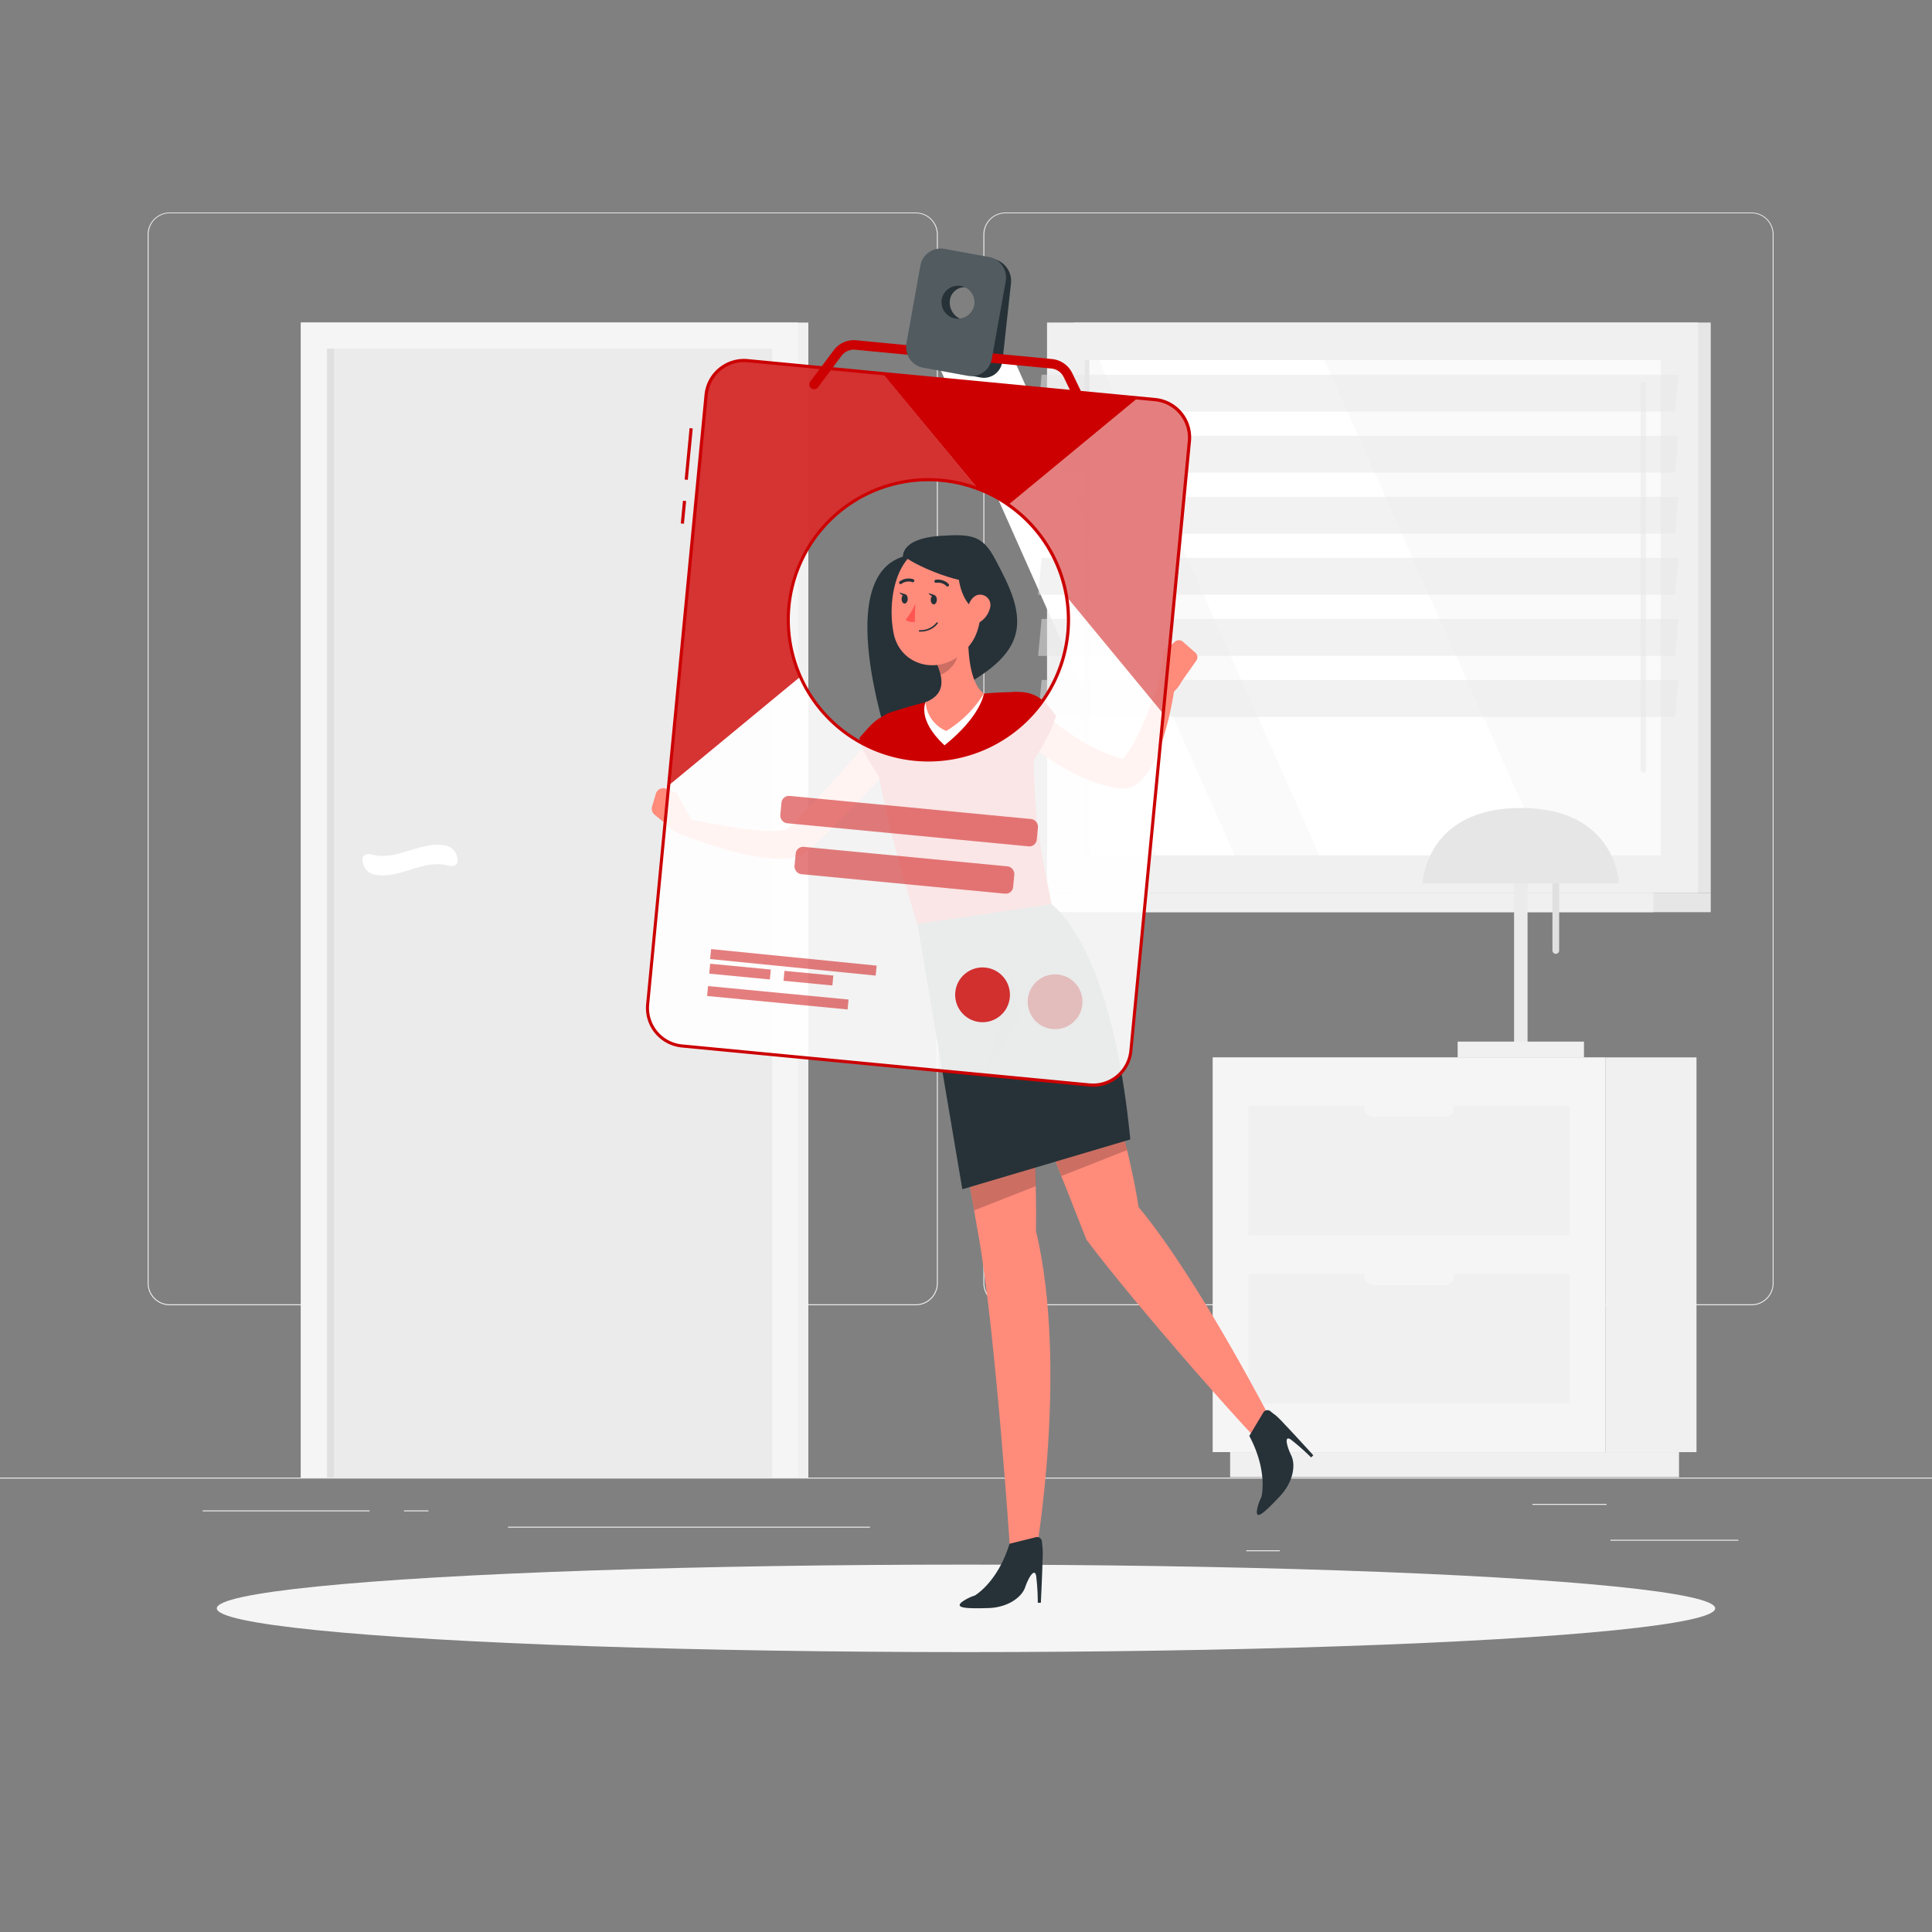 <svg xmlns="http://www.w3.org/2000/svg" viewBox="0 0 500 500"><rect x="0" y="0" width="500" height="500" fill="#808080" stroke="none"/><g id="freepik--background-complete--inject-31"><rect y="382.4" width="500" height="0.25" style="fill:#ebebeb"></rect><rect x="416.78" y="398.49" width="33.12" height="0.25" style="fill:#ebebeb"></rect><rect x="322.53" y="401.21" width="8.69" height="0.25" style="fill:#ebebeb"></rect><rect x="396.59" y="389.21" width="19.19" height="0.25" style="fill:#ebebeb"></rect><rect x="52.46" y="390.89" width="43.19" height="0.25" style="fill:#ebebeb"></rect><rect x="104.56" y="390.89" width="6.33" height="0.25" style="fill:#ebebeb"></rect><rect x="131.47" y="395.11" width="93.68" height="0.25" style="fill:#ebebeb"></rect><path d="M237,337.8H43.91a5.71,5.71,0,0,1-5.7-5.71V60.66A5.71,5.71,0,0,1,43.91,55H237a5.71,5.71,0,0,1,5.71,5.71V332.09A5.71,5.71,0,0,1,237,337.8ZM43.91,55.2a5.46,5.46,0,0,0-5.45,5.46V332.09a5.46,5.46,0,0,0,5.45,5.46H237a5.47,5.47,0,0,0,5.46-5.46V60.66A5.47,5.47,0,0,0,237,55.2Z" style="fill:#ebebeb"></path><path d="M453.31,337.8H260.21a5.72,5.72,0,0,1-5.71-5.71V60.66A5.72,5.72,0,0,1,260.21,55h193.1A5.71,5.71,0,0,1,459,60.66V332.09A5.71,5.71,0,0,1,453.31,337.8ZM260.21,55.2a5.47,5.47,0,0,0-5.46,5.46V332.09a5.47,5.47,0,0,0,5.46,5.46h193.1a5.47,5.47,0,0,0,5.46-5.46V60.66a5.47,5.47,0,0,0-5.46-5.46Z" style="fill:#ebebeb"></path><rect x="277.91" y="83.48" width="164.82" height="147.6" transform="translate(720.65 314.55) rotate(180)" style="fill:#e6e6e6"></rect><rect x="270.97" y="83.48" width="168.52" height="147.6" transform="translate(710.46 314.55) rotate(180)" style="fill:#f0f0f0"></rect><rect x="277.91" y="231.07" width="164.82" height="5" transform="translate(720.65 467.14) rotate(180)" style="fill:#e6e6e6"></rect><rect x="259.41" y="231.07" width="168.52" height="5" transform="translate(687.34 467.14) rotate(180)" style="fill:#f0f0f0"></rect><rect x="291.15" y="82.73" width="128.16" height="149.09" transform="translate(512.51 -197.96) rotate(90)" style="fill:#fafafa"></rect><polygon points="399.82 221.36 342.79 93.19 284.43 93.19 341.46 221.36 399.82 221.36" style="fill:#fff"></polygon><path d="M425.28,199.94a.69.69,0,0,0,.69-.69V99.52a.69.69,0,1,0-1.38,0v99.73A.69.69,0,0,0,425.28,199.94Z" style="fill:#f0f0f0"></path><polygon points="319.52 221.36 262.49 93.19 242.3 93.19 299.33 221.36 319.52 221.36" style="fill:#fff"></polygon><rect x="217.22" y="156.66" width="128.16" height="1.23" transform="translate(438.58 -124.03) rotate(90)" style="fill:#e6e6e6"></rect><g style="opacity:0.5"><polygon points="268.67 106.54 433.5 106.54 434.39 96.97 269.57 96.97 268.67 106.54" style="fill:#e6e6e6"></polygon><polygon points="268.67 122.34 433.5 122.34 434.39 112.77 269.57 112.77 268.67 122.34" style="fill:#e6e6e6"></polygon><polygon points="268.67 138.14 433.5 138.14 434.39 128.57 269.57 128.57 268.67 138.14" style="fill:#e6e6e6"></polygon><polygon points="268.67 153.94 433.5 153.94 434.39 144.37 269.57 144.37 268.67 153.94" style="fill:#e6e6e6"></polygon><polygon points="268.67 169.75 433.5 169.75 434.39 160.18 269.57 160.18 268.67 169.75" style="fill:#e6e6e6"></polygon><polygon points="268.67 185.55 433.5 185.55 434.39 175.98 269.57 175.98 268.67 185.55" style="fill:#e6e6e6"></polygon></g><rect x="77.87" y="83.48" width="131.34" height="298.92" transform="translate(287.07 465.88) rotate(180)" style="fill:#f0f0f0"></rect><rect x="77.87" y="83.48" width="128.75" height="298.92" transform="translate(284.48 465.88) rotate(180)" style="fill:#f5f5f5"></rect><rect x="-3.83" y="178.74" width="292.14" height="115.19" transform="translate(378.57 94.09) rotate(90)" style="fill:#ebebeb"></rect><path d="M115.91,224c-6.53-1.8-13.06,4-19.59,2.2a4.1,4.1,0,0,1-2.51-3.62h0c0-1.38,1.13-1.78,2.51-1.41,6.53,1.8,13.06-4,19.59-2.2a4.08,4.08,0,0,1,2.52,3.61h0C118.43,224,117.29,224.39,115.91,224Z" style="fill:#fff"></path><rect x="-60.54" y="235.45" width="292.14" height="1.76" transform="translate(321.86 150.8) rotate(90)" style="fill:#e0e0e0"></rect><rect x="415.5" y="273.64" width="23.56" height="102.16" transform="translate(854.55 649.45) rotate(180)" style="fill:#f0f0f0"></rect><rect x="318.36" y="375.8" width="116.17" height="6.47" transform="translate(752.89 758.08) rotate(180)" style="fill:#f0f0f0"></rect><rect x="313.84" y="273.64" width="101.66" height="102.16" style="fill:#f5f5f5"></rect><rect x="323.1" y="286.22" width="83.13" height="33.5" style="fill:#f0f0f0"></rect><rect x="323.1" y="329.72" width="83.13" height="33.5" style="fill:#f0f0f0"></rect><rect x="353.04" y="284.45" width="23.26" height="4.59" rx="2.3" transform="translate(729.34 573.49) rotate(180)" style="fill:#f5f5f5"></rect><path d="M355.33,332.55H374a2.31,2.31,0,0,0,2.3-2.3h0A2.31,2.31,0,0,0,374,328H355.33a2.3,2.3,0,0,0-2.29,2.3h0A2.3,2.3,0,0,0,355.33,332.55Z" style="fill:#f5f5f5"></path><path d="M393.59,271.63h0a1.75,1.75,0,0,1-1.75-1.74V216.81a1.76,1.76,0,0,1,1.75-1.75h0a1.76,1.76,0,0,1,1.74,1.75v53.08A1.75,1.75,0,0,1,393.59,271.63Z" style="fill:#ebebeb"></path><rect x="377.24" y="269.57" width="32.69" height="4.12" style="fill:#f0f0f0"></rect><path d="M402.64,246.85h0a.87.87,0,0,1-.87-.87V219.44a.88.88,0,0,1,.87-.88h0a.88.88,0,0,1,.87.88V246A.87.87,0,0,1,402.64,246.85Z" style="fill:#e0e0e0"></path><path d="M368.17,228.62s.65-19.52,25.42-19.52S419,228.62,419,228.62Z" style="fill:#e6e6e6"></path></g><g id="freepik--Shadow--inject-31"><ellipse id="freepik--path--inject-31" cx="250" cy="416.24" rx="193.89" ry="11.32" style="fill:#f5f5f5"></ellipse></g><g id="freepik--Character--inject-31"><path d="M233.66,144.06c.05-2.12,2-4.89,9.86-5.39s10.78-.14,14,6c3.5,6.61,7.5,14,4.89,20.77s-10.84,10.76-16.73,14.34-14.66,15.61-14.66,15.61S214.67,150,233.66,144.06Z" style="fill:#263238"></path><path d="M237.25,234.63s11.91,61.14,16.14,86c4.39,25.85,8.09,81.47,8.09,81.47h6.62s8.43-48,0-83.65c.57-28.46-5-87.65-5-87.65Z" style="fill:#ff8b7b"></path><path d="M245.93,233.34s26.12,63.94,35.22,87.45c12.76,17.1,44.83,53.37,46.59,54.1l2.32-5.23s-19.6-38.33-35.4-57.27c-4.2-28.15-24.21-82.68-24.21-82.68Z" style="fill:#ff8b7b"></path><path d="M233.63,194.86c-1.88,2.2-3.81,4.3-5.74,6.44s-3.92,4.2-5.91,6.28-4,4.15-6.08,6.16-4.17,4-6.36,6l.33-.35a7.32,7.32,0,0,1-1.62,1.39,9.14,9.14,0,0,1-1.56.75,11.2,11.2,0,0,1-2.7.61,23.31,23.31,0,0,1-4.57,0,54.79,54.79,0,0,1-8.12-1.4c-2.6-.64-5.14-1.39-7.66-2.2s-5-1.71-7.43-2.75a2.1,2.1,0,0,1-1.12-2.75,2.08,2.08,0,0,1,2.36-1.24h0c2.47.52,5,1.05,7.5,1.5s5,.89,7.49,1.2a57.57,57.57,0,0,0,7.26.57,16.32,16.32,0,0,0,3.19-.25,5.38,5.38,0,0,0,1.06-.31.44.44,0,0,0,.17-.11s-.07,0-.16.12l.33-.35c2-2,3.9-4,5.82-6.05l5.74-6.25,11.4-12.61a4.22,4.22,0,0,1,6.35,5.57Z" style="fill:#ff8b7b"></path><path d="M179.13,212.37,175,205.14,172.1,213s3.51,4,6.85,3.21Z" style="fill:#ff8b7b"></path><path d="M169.76,205.35l-1,3.37a2,2,0,0,0,.64,2.12l2.71,2.2,2.86-7.9-2.54-1A2,2,0,0,0,169.76,205.35Z" style="fill:#ff8b7b"></path><path d="M233.71,184.77c-5.88-1-8.48,3.1-11.29,6.19.67,5.46,10.3,16.66,10.3,16.66S244.4,186.51,233.71,184.77Z" style="fill:#CC0000"></path><path d="M225.89,191.47c.75,5.95,3.59,22.65,11.55,47.65L272.15,234c-2.4-12.58-5.71-24.47-4.18-49.52a5.06,5.06,0,0,0-5.07-5.37c-2.35,0-5.25.1-8.27.4a108,108,0,0,0-15.08,2.23c-3.2.78-6.59,1.82-9.17,2.66A6.6,6.6,0,0,0,225.89,191.47Z" style="fill:#CC0000"></path><path d="M239.55,181.72l15.08-2.23s-.69,5.79-10.19,13.4C237.22,186.19,239.55,181.72,239.55,181.72Z" style="fill:#fff"></path><path d="M250.63,162.73c-.24,5,.13,14,4,16.76a29.47,29.47,0,0,1-9.73,9.68,8.73,8.73,0,0,1-5.35-7.45c5.22-2.09,4.49-6.08,3-9.71Z" style="fill:#ff8b7b"></path><path d="M247.33,166.52,242.54,172a15.32,15.32,0,0,1,.86,2.61c2-.6,4.53-3.29,4.43-5.49A7.27,7.27,0,0,0,247.33,166.52Z" style="opacity:0.2"></path><path d="M254.43,153.08c-.74,8.17-.88,11.64-5.13,15.72-6.4,6.15-16.27,3.46-18-4.77-1.55-7.4-.09-19.52,8-22.55A11.19,11.19,0,0,1,254.43,153.08Z" style="fill:#ff8b7b"></path><path d="M248.16,146.72c-.72,4.89,2.17,10.88,4.67,10.94s4.38-9.38,4.38-9.38Z" style="fill:#263238"></path><path d="M234.27,144.22c5.33,3.78,21.17,9.45,21.5,4.56s-6.28-8.84-11.17-8.84S235.77,141.89,234.27,144.22Z" style="fill:#263238"></path><path d="M252.1,313.25l16-6.29c-.08-3.81-.21-7.85-.4-12L250,301.38C250.73,305.62,251.46,309.64,252.1,313.25Z" style="opacity:0.2"></path><path d="M289,287.15l-18.5,6.74c1.46,3.62,2.87,7.14,4.19,10.46l17-6.71C290.87,294.25,290,290.73,289,287.15Z" style="opacity:0.2"></path><path d="M242.45,155.23c0,.67-.38,1.2-.82,1.18s-.77-.56-.75-1.22.38-1.2.82-1.19S242.47,154.56,242.45,155.23Z" style="fill:#263238"></path><ellipse cx="234.13" cy="154.99" rx="1.21" ry="0.79" transform="translate(72.54 384.62) rotate(-88.37)" style="fill:#263238"></ellipse><path d="M234.36,153.83l-1.59-.51S233.56,154.6,234.36,153.83Z" style="fill:#263238"></path><path d="M236.88,156.22a17.68,17.68,0,0,1-2.5,4.18,2.88,2.88,0,0,0,2.37.52Z" style="fill:#ff5652"></path><path d="M239.11,163.4a6.67,6.67,0,0,1-1.12.07.21.21,0,0,1-.19-.2.19.19,0,0,1,.2-.19,5.28,5.28,0,0,0,4.36-1.94.19.19,0,1,1,.32.22A5.44,5.44,0,0,1,239.11,163.4Z" style="fill:#263238"></path><path d="M256.19,157.41a5.93,5.93,0,0,1-2.74,3.67c-1.81,1.06-3.25-.43-3.19-2.42.05-1.79,1.06-4.5,3.1-4.75A2.68,2.68,0,0,1,256.19,157.41Z" style="fill:#ff8b7b"></path><path d="M245.25,151.79a.35.35,0,0,1-.29-.1,3.11,3.11,0,0,0-2.7-.86.4.4,0,0,1-.18-.77,3.93,3.93,0,0,1,3.41,1.06.38.38,0,0,1,0,.55A.35.35,0,0,1,245.25,151.79Z" style="fill:#263238"></path><path d="M233,151.16a.36.36,0,0,1-.24-.16.38.38,0,0,1,.1-.54,3.88,3.88,0,0,1,3.53-.54.39.39,0,0,1,.21.51.39.39,0,0,1-.51.22,3.07,3.07,0,0,0-2.79.45A.4.4,0,0,1,233,151.16Z" style="fill:#263238"></path><path d="M241.89,154l-1.59-.5S241.09,154.81,241.89,154Z" style="fill:#263238"></path><path d="M237.44,239.12l11.61,68.66,43.47-12.89C289,258.6,280,240.63,272.15,234Z" style="fill:#263238"></path><polygon points="255.05 277.7 263.74 263.42 262.25 253.37 255.05 277.7" style="opacity:0.2"></polygon><path d="M267.53,182.54c.74.66,1.65,1.42,2.49,2.12s1.75,1.42,2.65,2.1c1.79,1.35,3.59,2.68,5.46,3.88a43.7,43.7,0,0,0,11.55,5.55c.24.08.49.12.73.18l.36.09c.11,0,0,0,0,0h-.14c-.4,0-.55.18-.44.14a5.31,5.31,0,0,0,1.45-1.46,33.88,33.88,0,0,0,3.14-5.56c1-2,1.88-4.15,2.71-6.31s1.68-4.35,2.46-6.51l0,0a2.1,2.1,0,0,1,4.06,1A84.84,84.84,0,0,1,300.73,192a36.22,36.22,0,0,1-3.16,7.13,12.33,12.33,0,0,1-3.3,3.74,6.66,6.66,0,0,1-3.76,1.22,3.88,3.88,0,0,1-.59,0l-.47-.06-.51-.09c-.33-.06-.68-.1-1-.18a37.21,37.21,0,0,1-7.5-2.44,53.74,53.74,0,0,1-6.73-3.54,71.53,71.53,0,0,1-6.19-4.2q-1.49-1.12-2.91-2.31c-1-.81-1.86-1.58-2.86-2.53a4.23,4.23,0,0,1,5.72-6.22Z" style="fill:#ff8b7b"></path><path d="M262.52,179.09c6-.35,8.28,2.77,10.75,6.13-1.22,5.36-7.72,14.53-7.72,14.53S251.71,179.73,262.52,179.09Z" style="fill:#CC0000"></path><path d="M299.64,177.25l1.5-8.81,5.43,6.42s-1.9,5-5.31,5.39Z" style="fill:#ff8b7b"></path><path d="M306.1,166.05l3.26,2.86a1.56,1.56,0,0,1,.25,2.06L306,176.08l-4.85-7.64,3-2.42A1.54,1.54,0,0,1,306.1,166.05Z" style="fill:#ff8b7b"></path><path d="M248.92,414.61a11.5,11.5,0,0,1,3.34-1.68h0s5.92-3.35,9-13.4l6.85-1.71a1.24,1.24,0,0,1,1.53,1.05c.06.54.1,1.16.17,1.66a23.79,23.79,0,0,1,0,3.27c-.06,3.39-.44,11-.44,11h-.79a59.59,59.59,0,0,0-.42-6.93c-.4-2.24-2,.41-2.86,2.94s-4.45,5.24-9.63,5.36C249.62,416.35,247.16,416.08,248.92,414.61Z" style="fill:#263238"></path><path d="M325.28,391a11.55,11.55,0,0,1,1.17-3.55h0s1.81-6.56-3.13-15.84l3.62-6.05a1.23,1.23,0,0,1,1.82-.35c.43.34.9.75,1.3,1a25.3,25.3,0,0,1,2.32,2.31c2.36,2.44,7.5,8.1,7.5,8.1l-.56.57a57.59,57.59,0,0,0-5.21-4.6c-1.86-1.3-1.1,1.69.07,4.1s.56,6.85-3,10.6C327,391.75,325.08,393.3,325.28,391Z" style="fill:#263238"></path></g><g id="freepik--ID--inject-31"><path d="M298.92,103.44,193.48,93.33a9.88,9.88,0,0,0-10.73,8.86L167.64,260a9.85,9.85,0,0,0,8.85,10.73l105.43,10.11a9.87,9.87,0,0,0,10.73-8.86l15.12-157.76A9.86,9.86,0,0,0,298.92,103.44Zm-22.57,60.42A36.23,36.23,0,1,1,253,126.44a35.84,35.84,0,0,1,8,4.21,36.19,36.19,0,0,1,15.36,33.21Z" style="fill:#fff;opacity:0.9"></path><path d="M245.63,64.81,257.05,67a5.83,5.83,0,0,1,4.6,6.26l-2.21,20.12a4.89,4.89,0,0,1-.15.78,4.81,4.81,0,0,1-5.61,3.52l-11.42-2.15A5.85,5.85,0,0,1,237.63,90a4.32,4.32,0,0,1,0-.8l2.21-20.12A4.83,4.83,0,0,1,245.63,64.81Zm4.77,9.6a3.84,3.84,0,0,0-4.58,3.42,4.62,4.62,0,0,0,3.66,5,3.83,3.83,0,0,0,4.58-3.42A4.63,4.63,0,0,0,250.4,74.41Z" style="fill:#263238"></path><path d="M280.82,107.43a1.23,1.23,0,0,1-1.11-.7l-4.41-9.11a4,4,0,0,0-3.22-2.25l-50.72-4.86a4,4,0,0,0-3.59,1.59l-6.06,8.12a1.23,1.23,0,0,1-2-1.47l6.06-8.12a6.51,6.51,0,0,1,5.8-2.57l50.71,4.86a6.53,6.53,0,0,1,5.21,3.63l4.4,9.11a1.23,1.23,0,0,1-1.1,1.77Z" style="fill:#CC0000"></path><path d="M177,135.54l-.81-.08.56-5.87.82.08ZM178,124.18l-.81-.08,1.27-13.3.82.08Z" style="fill:#CC0000"></path><path d="M282.87,281.24a8.21,8.21,0,0,1-1-.05l-105.43-10.1a10.26,10.26,0,0,1-9.22-11.18l15.11-157.76a10.27,10.27,0,0,1,11.18-9.22L299,103a10.27,10.27,0,0,1,9.23,11.18L293.06,272a10.28,10.28,0,0,1-10.19,9.27ZM192.54,93.7a9.45,9.45,0,0,0-9.38,8.53L168,260a9.48,9.48,0,0,0,8.49,10.29L282,280.38a9.45,9.45,0,0,0,10.28-8.49l15.12-157.76a9.47,9.47,0,0,0-8.48-10.29L193.44,93.74C193.14,93.71,192.84,93.7,192.54,93.7Zm47.78,103.38c-1.18,0-2.37-.06-3.56-.17a36.67,36.67,0,1,1,16.36-70.85,35.85,35.85,0,0,1,8.1,4.26,36.62,36.62,0,0,1,15.54,33.58,36.67,36.67,0,0,1-36.44,33.18Zm-.09-72.53a35.85,35.85,0,1,0,35.71,39.27h0A35.8,35.8,0,0,0,260.75,131a34.65,34.65,0,0,0-7.92-4.16,35.33,35.33,0,0,0-9.15-2.11C242.52,124.61,241.37,124.55,240.23,124.55Z" style="fill:#CC0000"></path><path d="M253,126.44a36.27,36.27,0,0,0-45.86,48.67l-34,28.08,9.68-101a9.88,9.88,0,0,1,10.73-8.86l34.94,3.35,11.18,13.56Z" style="fill:#CC0000;opacity:0.8"></path><path d="M307.77,114.17,301,184.66l-25-30.29a36.37,36.37,0,0,0-15-23.72L294.48,103l4.44.43A9.86,9.86,0,0,1,307.77,114.17Z" style="fill:#CC0000;opacity:0.5"></path><path d="M294.48,103,261,130.65a35.84,35.84,0,0,0-8-4.21l-13.37-16.2L228.42,96.68Z" style="fill:#CC0000"></path><rect x="201.93" y="208.97" width="66.68" height="7.1" rx="1.91" transform="translate(21.34 -21.47) rotate(5.47)" style="fill:#CC0000;opacity:0.5"></rect><rect x="205.63" y="221.69" width="56.84" height="7.1" rx="1.91" transform="translate(22.55 -21.3) rotate(5.47)" style="fill:#CC0000;opacity:0.5"></rect><rect x="183.62" y="250.17" width="15.76" height="2.58" transform="translate(24.86 -17.12) rotate(5.47)" style="fill:#CC0000;opacity:0.5"></rect><rect x="202.85" y="251.87" width="12.71" height="2.58" transform="translate(25.1 -18.8) rotate(5.47)" style="fill:#CC0000;opacity:0.5"></rect><rect x="183.02" y="256.94" width="36.53" height="2.58" transform="translate(25.55 -18.02) rotate(5.47)" style="fill:#CC0000;opacity:0.5"></rect><rect x="184.11" y="245.69" width="42.85" height="2.58" transform="matrix(1, 0.1, -0.1, 1, 24.49, -18.48)" style="fill:#CC0000;opacity:0.5"></rect><path d="M256,66.53,244.4,64.42a5.34,5.34,0,0,0-6.19,4.33L234.59,88.9a3.66,3.66,0,0,0-.07.8,5.36,5.36,0,0,0,4.37,5.44l11.57,2.11a5.33,5.33,0,0,0,6-3.55,4.08,4.08,0,0,0,.21-.78l3.61-20.15A5.38,5.38,0,0,0,256,66.53ZM248.65,74a4.27,4.27,0,1,1-4.92,3.44A4.28,4.28,0,0,1,248.65,74Z" style="fill:#263238"></path><path d="M256,66.53,244.4,64.42a5.34,5.34,0,0,0-6.19,4.33L234.59,88.9a3.66,3.66,0,0,0-.07.8,5.36,5.36,0,0,0,4.37,5.44l11.57,2.11a5.33,5.33,0,0,0,6-3.55,4.08,4.08,0,0,0,.21-.78l3.61-20.15A5.38,5.38,0,0,0,256,66.53ZM248.65,74a4.27,4.27,0,1,1-4.92,3.44A4.28,4.28,0,0,1,248.65,74Z" style="fill:#fff;opacity:0.2"></path><circle cx="273.05" cy="259.28" r="7.09" transform="translate(-102.57 233.07) rotate(-39.53)" style="fill:#CC0000;opacity:0.2"></circle><circle cx="254.28" cy="257.48" r="7.09" transform="translate(-105.72 220.71) rotate(-39.53)" style="fill:#CC0000;opacity:0.8"></circle></g></svg>